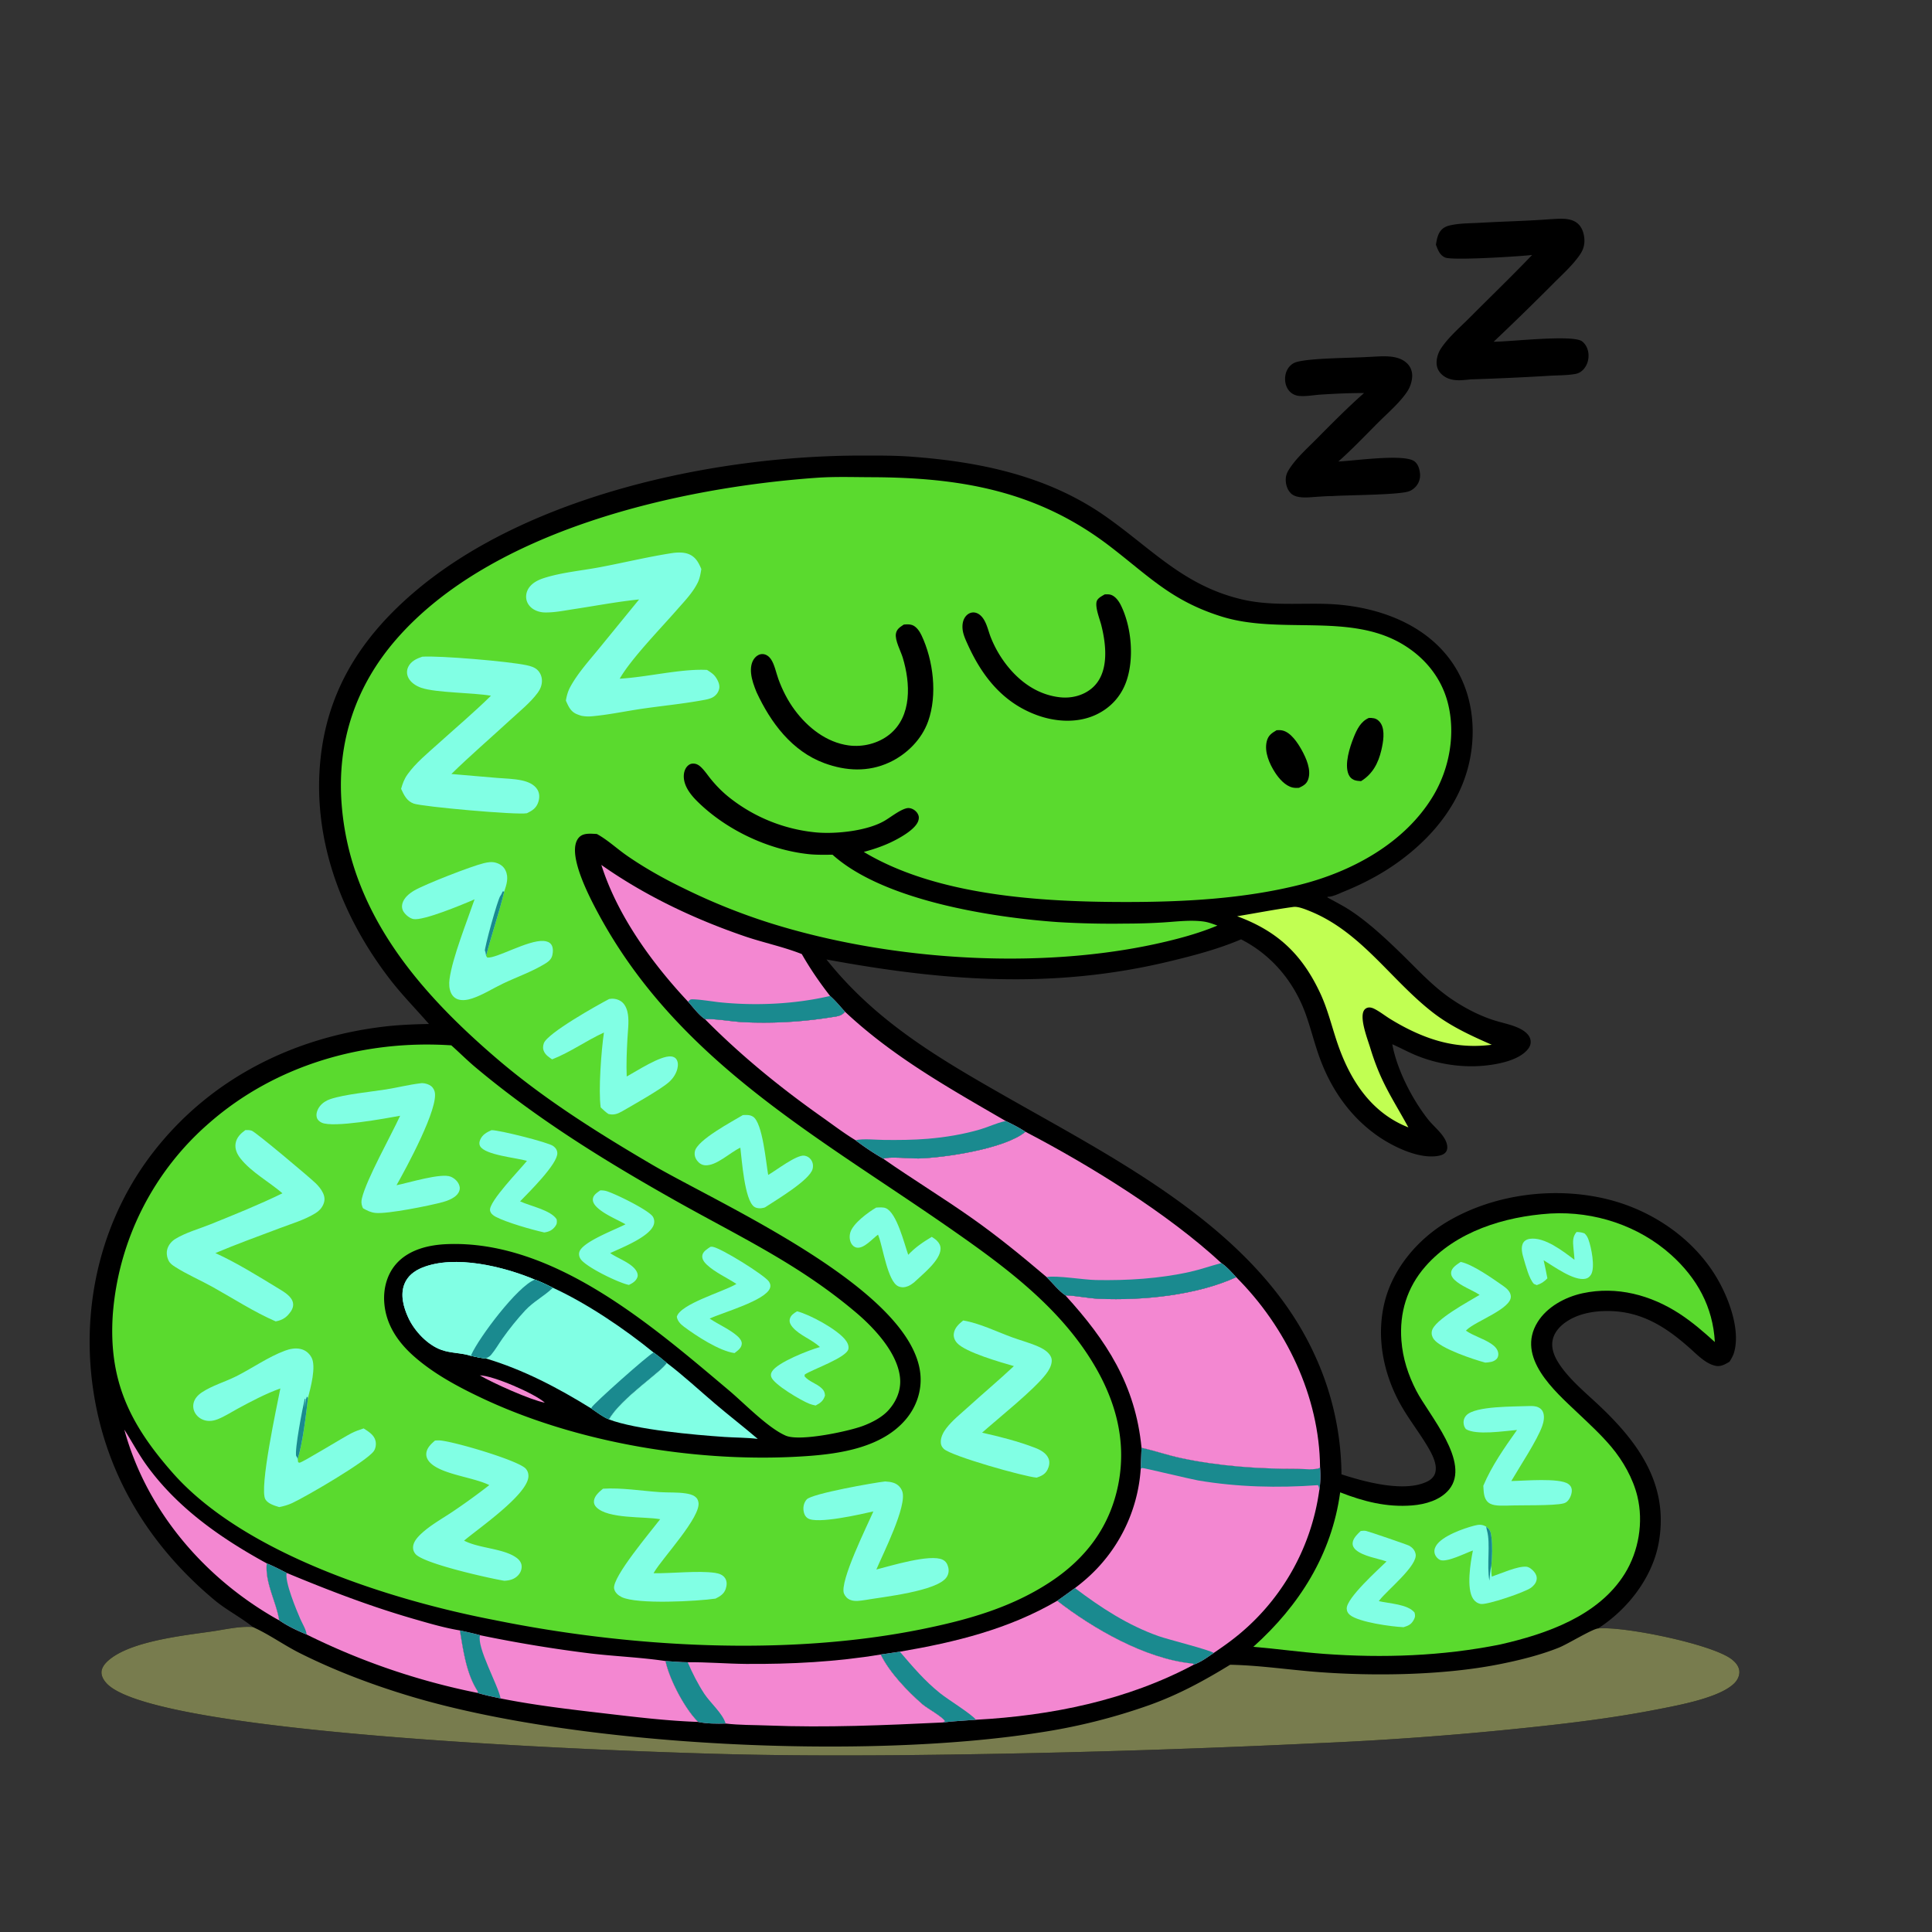 <svg xmlns="http://www.w3.org/2000/svg" width="1024" height="1024"><rect width="100%" height="100%" fill="#333333" stroke="none"/><path d="M227.343 542.729c-6.903-7.944-14.235-15.352-20.674-23.705-24.633-31.956-40.042-71.064-37.209-111.931 2.669-38.487 20.434-67.642 49.189-92.487 60.297-52.099 160.212-73.185 238.019-73.143 8.704.004 17.443-.072 26.128.57 36.881 2.725 72.854 10.227 103.614 31.953 24.297 17.161 41.08 36.362 71.488 43.621 14.717 3.514 29.22 2.09 44.132 2.446 23.257.555 48.267 7.969 63.817 26.119 11.349 13.246 15.819 30.248 14.46 47.482-1.833 23.227-14.089 42.424-31.602 57.298-11.143 9.464-23.069 16.177-36.556 21.665-2.396.975-5.936 2.813-8.555 2.672l.028.394c4.163 2.323 8.53 4.51 12.496 7.151 9.384 6.25 18.412 14.681 26.484 22.525 8.713 8.469 16.915 17.589 27.067 24.398 6.882 4.616 14.385 8.538 22.298 11.046 4.433 1.404 9.431 2.293 13.588 4.379 2.316 1.162 5.063 3.15 5.612 5.878.37 1.837-.109 3.435-1.237 4.887-4.861 6.254-16.685 8.317-24.049 8.945-11.804 1.005-24.443-1.035-35.382-5.561-4.279-1.77-8.33-4-12.562-5.856 2.468 13.395 10.4 28.85 18.808 39.634 2.708 3.474 6.491 6.402 8.779 10.147 1.145 1.875 2.237 4.798 1.089 6.906-.814 1.493-2.488 2.115-4.059 2.421-10.394 2.019-24.495-4.952-32.682-10.739-13.818-9.768-23.525-23.405-29.642-39.111-3.138-8.056-5.095-16.437-7.948-24.571-6.102-17.391-17.976-31.876-34.488-40.292-12.101 5.185-25.263 8.624-38.042 11.7-61.881 14.894-119.783 10.427-181.711-1.035 26.741 33.571 60.56 52.998 97.141 73.812 59.435 33.818 131.585 70.293 161.517 135.564a153.6 153.6 0 0 1 14.312 63.516c12.31 3.993 33.746 9.887 45.794 3.637 1.787-.927 3.268-2.369 3.861-4.334 1.326-4.394-1.551-9.872-3.747-13.615-4.226-7.205-9.408-13.839-13.652-21.052-9.863-16.764-14.128-36.974-9.353-56.069 4.447-17.786 17.584-33.198 33.165-42.464 25.095-14.922 57.994-18.896 86.112-11.594 23.316 6.054 45.117 21.101 57.224 42.16 5.94 10.332 12.209 26.894 8.62 38.934-.501 1.68-1.436 3.194-2.332 4.688l-.572.345c-2.253 1.332-4.392 2.422-7.067 1.797-4.973-1.161-9.15-5.464-12.85-8.782-12.879-11.551-25.961-20.101-43.848-20.21-7.031-.043-14.312 1.096-20.488 4.631-4.031 2.308-7.869 5.878-8.898 10.582-1.081 4.945 1.229 9.68 3.973 13.651 5.563 8.047 13.795 14.741 20.865 21.432 20.838 19.722 36.652 41.811 31.416 72.099-3.185 18.424-16.095 35.252-31.561 45.404-.25.165-.514.308-.772.462 13.367-1.377 60.689 8.292 71.001 16.388 2.014 1.582 3.813 3.669 3.991 6.333.153 2.302-.959 4.552-2.534 6.171-7.621 7.837-29.994 11.842-40.889 13.979-23.257 4.561-46.671 7.383-70.23 9.833a1779 1779 0 0 1-111.551 8.158 5783 5783 0 0 1-221.673 6.298c-29.107.199-58.416.195-87.515-.52-50.877-1.249-303.995-9.634-330.8-37.357-1.688-1.746-3.2-4.144-2.87-6.688.278-2.148 1.861-4.071 3.414-5.467 11.647-10.471 40.144-13.376 55.349-15.613 6.561-.966 14.404-2.775 21.032-2.299.142.01.283.026.425.038q-.235-.192-.472-.382c-6.426-5.092-13.657-8.716-20.043-14.058-35.677-29.839-58.854-68.737-64.676-115.227-5.44-43.448 5.612-87.723 32.628-122.37 29.972-38.439 73.504-60.304 121.416-66.15 8.125-.991 16.26-1.312 24.439-1.467"/><path fill="#787C4E" d="m134.051 862.383.751.343c8.29 3.841 15.901 9.346 24.092 13.453 18.845 9.451 39.268 17.123 59.464 23.134 89.333 26.586 240.567 33.424 332.498 18.987a312.7 312.7 0 0 0 58.302-14.56c15.421-5.517 28.891-12.844 42.836-21.391 15.594.303 31.177 2.693 46.74 3.872 29.842 2.261 66.502 1.703 95.87-4.125 10.529-2.09 21.684-4.827 31.663-8.83 4.66-1.87 17.189-9.611 20.634-10.137 13.367-1.377 60.689 8.292 71.001 16.388 2.014 1.582 3.813 3.669 3.991 6.333.153 2.302-.959 4.552-2.534 6.171-7.621 7.837-29.994 11.842-40.889 13.979-23.257 4.561-46.671 7.383-70.23 9.833a1779 1779 0 0 1-111.551 8.158 5783 5783 0 0 1-221.673 6.298c-29.107.199-58.416.195-87.515-.52-50.877-1.249-303.995-9.634-330.8-37.357-1.688-1.746-3.2-4.144-2.87-6.688.278-2.148 1.861-4.071 3.414-5.467 11.647-10.471 40.144-13.376 55.349-15.613 6.561-.966 14.404-2.775 21.032-2.299.142.01.283.026.425.038"/><path fill="#5ADA2E" d="M433.145 253.211c9.417-.649 19.129-.311 28.576-.283 47.372.142 88.253 7.142 126.828 36.834 20.611 15.864 32.526 28.738 58.828 36.985 30.993 9.719 67.436-2.025 95.595 14.471 12.043 7.055 20.992 17.89 24.442 31.492 4.159 16.391.812 34.768-7.824 49.157-15.002 24.997-43.022 40.127-70.564 47.059-29.827 7.508-61.859 9.171-92.493 9.155-44.359-.024-99.829-3.177-138.715-26.542 4.768-1.271 9.38-2.795 13.867-4.868 4.315-1.993 13.761-6.974 15.09-11.846.388-1.422.285-2.388-.459-3.666-1.077-1.851-3.64-3.276-5.757-2.769-3.829.915-8.477 4.795-11.953 6.776-9.178 5.228-25.214 6.925-35.617 6.071a87.2 87.2 0 0 1-45.734-17.999c-3.954-3.044-7.365-6.468-10.515-10.327-1.784-2.186-3.539-4.908-5.658-6.725-.792-.68-1.836-1.278-2.889-1.41-1.311-.164-2.324.02-3.375.865-1.646 1.322-2.356 3.559-2.397 5.605-.106 5.246 3.548 9.911 7.104 13.436 15.282 15.146 37.62 25.709 58.996 28.02 4.211.455 8.514.334 12.746.314 26.931 24.277 84.355 33.261 119.517 35.715 11.938.718 23.899.981 35.857.788 6.568.006 13.134-.194 19.689-.599 7.038-.424 14.361-1.427 21.377-.524 2.622.337 5.076 1.27 7.545 2.168-6.599 2.778-13.619 4.991-20.538 6.819-66.894 17.678-151.53 12.418-217.16-8.341a325.4 325.4 0 0 1-44.824-18.054c-10.431-5.016-21.115-10.987-30.608-17.596-5.126-3.568-9.796-7.966-15.226-11.056-.186-.106-.374-.206-.561-.309-2.67-.105-6.199-.569-8.512 1.02-1.624 1.116-2.478 2.957-2.837 4.841-1.845 9.664 7.499 27.759 12.271 36.585 42.146 77.946 115.789 117.576 185.598 166.126 26.962 18.751 54.512 38.772 73.034 66.435 14.119 21.086 21.862 44.533 16.789 69.918-4.464 22.339-17.18 39.097-35.955 51.483-20.755 13.692-44.053 20.192-68.152 25.07-71.666 14.507-155.166 9.667-226.647-4.874-54.518-10.489-132.409-34.919-170.344-77.926-22.651-25.68-34.143-48.775-31.798-83.948a149.23 149.23 0 0 1 51.301-101.711c35.129-30.683 81.958-44.069 128.114-40.993 4.328 3.841 8.397 7.941 12.835 11.663 32.694 27.419 68.513 49.54 105.593 70.436 34.272 19.314 65.744 33.783 96.251 59.665 9.698 8.228 22.434 21.842 23.223 35.317.364 6.219-2.247 12.038-6.419 16.544-3.394 3.666-8.647 6.336-13.268 8.075-7.571 2.848-33.436 8.42-40.949 5.175-9.445-4.079-21.927-17.099-30.095-23.979-40.616-34.212-92.947-79.886-149.632-77.523-9.613.4-20.049 2.915-26.681 10.383-4.789 5.391-6.796 12.7-6.435 19.81.61 11.974 7.006 21.52 15.78 29.259 10.374 9.152 22.914 15.918 35.343 21.825 51.414 24.435 116.731 35.05 173.281 31.029 18.051-1.284 39.55-4.763 51.947-19.276 5.66-6.625 8.624-15.086 7.873-23.809-3.904-45.348-106.847-90.576-142.602-111.571-28.303-16.619-56.689-34.409-81.687-55.791-41.893-35.832-78.26-78.154-82.514-135.482-2.423-32.66 7.445-62.128 28.88-86.826 50.48-58.164 149.955-80.596 223.224-85.766"/><path fill="#81FFE4" d="M356.062 293.173c2.828-.439 6.325-.57 8.998.527 3.671 1.505 5.2 4.463 6.661 7.913-.417 2.541-.81 4.993-1.978 7.321-2.716 5.415-7.05 9.813-11 14.335-8.511 9.744-24.218 25.872-30.29 36.453 14.537-.802 32.478-5.36 46.285-4.646 1.546 1.002 3.174 1.972 4.308 3.457 1.272 1.667 2.598 4.253 2.15 6.428-.386 1.877-1.489 3.393-3.098 4.43-1.728 1.113-4.431 1.511-6.448 1.873-10.369 1.857-21.001 2.876-31.436 4.401-8.947 1.307-17.891 3.259-26.908 4.01-1.828.152-3.489.023-5.295-.33a41 41 0 0 1-2.004-.706c-3.528-1.38-4.634-4.056-6.077-7.291.407-2.524 1.096-5.004 2.322-7.256 4.018-7.373 10.031-13.958 15.325-20.458l21.158-25.913c-11.39 1.149-22.792 3.343-34.123 5.055-5.163.781-10.613 1.941-15.84 1.836-2.136-.043-4.294-.611-6.111-1.757-1.915-1.207-3.369-3.175-3.715-5.436-.343-2.249.311-4.466 1.689-6.258 1.884-2.45 4.791-3.847 7.671-4.775 9.252-2.98 19.81-3.907 29.385-5.704 12.764-2.397 25.556-5.522 38.371-7.509"/><path fill="#81FFE4" d="M223.791 348.071c8.93-.676 46.51 2.516 55.491 4.552 1.907.432 3.883.964 5.379 2.292 1.696 1.506 2.599 3.736 2.58 5.987-.019 2.32-.888 4.447-2.254 6.293-3.938 5.319-9.712 9.926-14.575 14.411-10.351 9.546-21.112 18.791-31.172 28.63l24.115 2.06c4.318.362 8.939.417 13.17 1.326 3.156.678 6.612 2.019 8.343 4.935 1.2 2.022 1.153 4.373.442 6.557-1.025 3.151-3.151 4.543-6.014 5.91-5.075 1.07-55.44-3.433-60.048-5.115-3.664-1.337-5.148-4.522-6.658-7.82.813-2.836 1.679-5.233 3.408-7.649 4.42-6.177 10.575-11.144 16.185-16.211 9.362-8.457 19.05-16.619 28.038-25.475-9.754-1.692-29.136-1.513-36.965-4.211-2.757-.95-5.765-2.868-6.968-5.638-.774-1.783-.751-3.693.091-5.447 1.454-3.032 4.403-4.358 7.412-5.387"/><path fill="#81FFE4" d="M130.039 598.979c1.116-.017 2.335-.084 3.401.317 2.299.864 30.419 24.523 33.79 27.771 1.559 1.503 2.98 3.19 3.918 5.155.998 2.093 1.153 3.943.232 6.104-.875 2.05-2.265 3.499-4.143 4.67-5.689 3.546-12.655 5.575-18.906 7.942-11.408 4.319-22.936 8.46-34.17 13.214 11.466 5.217 22.865 12.358 33.643 18.905 2.731 1.659 6.785 4.031 7.462 7.392.326 1.612-.128 3.17-1.028 4.502-2.157 3.195-4.394 4.721-8.114 5.414-11.399-4.932-22.426-12.106-33.285-18.158-6.539-3.644-13.72-6.723-20-10.723-1.413-.9-2.69-1.774-3.463-3.309-.993-1.974-1.305-4.373-.593-6.481.7-2.074 2.263-3.888 4.117-5.026 5.586-3.424 12.523-5.3 18.596-7.749 12.835-5.175 25.768-10.383 38.207-16.453-7.028-6.06-16.506-11.177-22.224-18.422-1.839-2.329-3.137-5.135-2.587-8.158.564-3.101 2.697-5.15 5.147-6.907"/><path fill="#81FFE4" d="M148.592 735.904c-7.802 2.781-15.507 6.874-22.78 10.82-3.394 1.842-6.772 4.055-10.365 5.472-1.571.62-3.176.998-4.872.925-2.479-.106-4.831-1.196-6.418-3.124-1.386-1.685-2.01-3.796-1.634-5.959.457-2.629 2.317-4.613 4.463-6.046 5.411-3.617 12.272-5.553 18.117-8.48 8.602-4.307 16.94-10.276 25.935-13.619 2.584-.96 5.455-1.537 8.191-.923 2.583.58 4.463 2.081 5.787 4.348 2.777 4.755-.426 16.381-1.786 21.579-.963 8.776-2.875 24.285-5.435 32.382l.217 1.718c.242.09.467.252.724.27 1.273.089 23.466-13.589 27.461-15.604 2.111-1.064 4.283-1.859 6.532-2.575 2.585 1.653 5.65 3.47 6.337 6.716.361 1.707.084 3.797-.904 5.26-3.616 5.357-35.946 24.175-43.272 27.576-2.253 1.046-4.464 1.649-6.889 2.147-2.447-.759-5.907-1.718-7.332-4.086-3.424-5.691 6.134-49.626 7.923-58.797"/><path fill="#1A8A8F" d="m157.795 773.279-.524-1.301-.282-.115c-.941-3.478 3.462-26.02 4.548-30.489l.383.01c-.268 1.709-.31 3.358-.331 5.086.237-2.006.27-4.395 1.078-6.251l.563.678c-.963 8.776-2.875 24.285-5.435 32.382"/><path fill="#81FFE4" d="M251.536 476.655c-6.216 2.743-27.181 11.428-32.378 10.472-1.982-.365-4.074-2.133-5.177-3.769-.899-1.332-1.127-2.819-.736-4.363.782-3.087 3.608-5.398 6.224-6.948 5.619-3.327 30.385-12.969 36.927-14.529 2.144-.511 4.211-.874 6.37-.27 2.233.626 4.119 1.92 5.143 4.047 1.837 3.813.598 7.476-.643 11.212-2.743 11.465-6.697 22.683-9.618 34.134l.638.9c4.98.496 21.538-9.371 29.838-8.821 1.504.1 3.16.597 4.068 1.899 1.061 1.521.967 3.897.575 5.616-.542 2.375-2.231 3.574-4.208 4.763-6.881 4.139-14.652 6.842-21.892 10.284-5.421 2.577-10.721 6.04-16.427 7.924-2.251.743-4.957 1.237-7.282.54-1.816-.543-3.142-1.8-3.921-3.512-1.018-2.241-1.091-4.83-.779-7.235 1.452-11.199 9.38-30.987 13.278-42.344"/><path fill="#1A8A8F" d="m257.648 506.641-.495-2.943-.241.907c-.261-2.19 6.883-27.86 8.231-29.677.594-.801.884-1.518 1.273-2.451l.85.03c-2.743 11.465-6.697 22.683-9.618 34.134"/><path fill="#81FFE4" d="M510.514 699.88c8.679 1.43 17.771 5.96 26.081 8.975 4.559 1.654 9.438 2.935 13.851 4.912 1.924.862 3.858 1.933 5.293 3.509 1.129 1.24 1.8 2.535 1.693 4.254-.154 2.478-1.565 4.846-3.035 6.769-6.437 8.421-25.088 23.254-33.864 31.05 9.194 2.05 19.263 4.614 28.053 8.012 2.858 1.105 6.019 2.774 7.199 5.795.751 1.923.301 4.051-.608 5.847-1.233 2.433-3.264 3.338-5.727 4.178-6.662-.541-45.219-11.41-49.232-15.255-1.174-1.125-1.654-2.43-1.581-4.04.118-2.586 1.503-5.074 3.063-7.069 3.191-4.082 7.432-7.431 11.258-10.907 8.074-7.337 16.488-14.38 24.426-21.84-6.775-1.974-25.599-7.273-30.099-12.233-1.241-1.368-1.986-3.107-1.748-4.979.386-3.049 2.72-5.166 4.977-6.978"/><path fill="#81FFE4" d="M230.551 763.526a25 25 0 0 1 2.03-.092c6.192.025 42.075 10.519 46.056 14.973 1.068 1.195 1.537 2.677 1.431 4.274-.646 9.745-26.632 27.548-34.093 33.89 8.149 4.225 21.009 4.04 27.886 9.159 1.321.983 2.395 2.353 2.592 4.031.212 1.803-.487 3.665-1.676 5.012-1.97 2.233-4.635 2.956-7.504 3.073-8.049-1.346-42.68-9.064-47.027-14.164-1.047-1.228-1.48-2.657-1.253-4.252.355-2.491 2.323-4.685 4.074-6.344 4.849-4.593 11.201-8.085 16.758-11.81a343 343 0 0 0 19.523-14.142c-8.511-4.23-24.815-5.562-31.19-11.719-1.305-1.261-2.298-2.921-2.224-4.797.12-3.066 2.479-5.213 4.617-7.092"/><path fill="#81FFE4" d="M222.753 574.178c1.536-.277 3.34.148 4.73.835 1.454.719 2.404 1.899 2.862 3.442 2.503 8.435-15.138 40.817-20.185 49.738 6.061-1.161 23.624-6.658 28.728-4.522 2.077.869 3.884 2.553 4.587 4.729.434 1.346.235 2.475-.444 3.708-1.455 2.642-5.486 4.238-8.219 4.99-6.922 1.905-29.362 6.412-35.736 5.786-2.549-.25-4.435-1.206-6.634-2.46-.21-.392-.265-.465-.433-.943-.546-1.546-.563-2.769-.183-4.356 2.448-10.216 15.262-32.885 20.255-43.747-7.796 1.421-35.433 6.505-41.565 3.662-1.261-.584-2.323-1.547-2.653-2.944-.465-1.961.445-4.17 1.621-5.714 1.41-1.853 3.486-3.139 5.678-3.867 7.534-2.504 21.306-3.814 29.424-5.1 6.088-.965 12.042-2.507 18.167-3.237"/><path d="M479.05 331.03c1.503-.12 2.954-.255 4.411.253 2.259.787 3.973 3.361 4.944 5.41 6.301 13.294 8.516 31.629 3.521 45.642-3.441 9.65-11.368 17.513-20.592 21.786-11.174 5.176-22.995 4.561-34.385.376-17.242-6.336-28.508-21.545-35.958-37.614-1.302-3.213-2.532-6.466-2.895-9.942-.304-2.899.065-6.114 2.073-8.375 1.038-1.171 2.494-1.965 4.098-1.894 1.78.078 3.318 1.224 4.302 2.64 1.932 2.78 2.789 7.282 3.962 10.533 2.094 5.803 4.979 11.482 8.658 16.447 6.909 9.323 16.832 17.21 28.638 18.8 7.476 1.006 15.627-1.021 21.559-5.754 12.144-9.688 11.156-27.427 7.072-40.83-1.048-3.441-4.205-9.163-3.604-12.643.395-2.283 1.907-3.31 3.691-4.504z"/><path fill="#81FFE4" d="M319.609 789.044c10.052-.612 20.164 1.145 30.18 1.819 4.532.304 9.23-.026 13.714.679 1.513.238 3.4.644 4.68 1.543 1.22.856 1.701 1.663 1.999 3.115 1.568 7.654-19.032 29.536-23.449 37.068-.113.192-.22.386-.33.58 9.63.143 23.872-1.485 32.601-.188 2.134.317 4.296 1.044 5.444 3.02.992 1.708.79 3.672.194 5.469-.891 2.687-2.981 3.926-5.378 5.146-9.269 1.376-41.65 3.24-49.828-.833-1.824-.908-3.518-2.363-3.94-4.457-1.203-5.965 19.79-30.689 24.412-36.788-8.531-1.547-27.659-.035-33.85-6.372-.934-.957-1.421-2.111-1.238-3.466.362-2.69 2.839-4.726 4.789-6.335"/><path fill="#81FFE4" d="M469.172 785.192c1.54.12 3.162.262 4.623.799 2.089.769 3.641 2.335 4.41 4.418 2.802 7.601-10.371 33.471-13.715 41.465 7.287-1.849 28.696-8.444 35.162-5.182 1.634.824 2.435 2.102 2.894 3.825.503 1.888.274 3.74-.794 5.386-4.871 7.508-34.125 10.548-43.134 12.132-2.587.371-5.366.927-7.891-.031-1.558-.591-2.74-1.82-3.383-3.348-2.61-6.199 12.551-36.512 15.554-43.577-6.366 1.452-29.967 6.916-34.784 3.622-1.4-.958-1.984-2.355-2.212-3.982-.3-2.148.222-4.373 1.682-6.006 2.74-3.066 35.923-8.907 41.588-9.521"/><path d="M585.532 315.034c1.06-.024 2.259-.101 3.276.236 2.423.804 4.225 3.386 5.296 5.562 5.658 11.491 7.142 28.322 2.825 40.449-2.803 7.875-8.387 13.927-15.947 17.49-9.811 4.625-21.507 3.902-31.496.223-17.72-6.528-28.671-20.163-36.326-36.864-1.219-2.708-2.623-5.538-2.954-8.519-.282-2.535.119-5.317 1.91-7.259 1.05-1.139 2.526-1.841 4.101-1.733 2.07.141 3.751 1.562 4.887 3.196 1.971 2.834 2.731 6.624 3.969 9.84a59.5 59.5 0 0 0 8.633 15.035c7.102 8.982 16.492 15.576 28.08 16.882 5.888.663 12.078-.805 16.72-4.611 9.556-7.836 7.902-22.992 5.195-33.64-.804-3.16-3.268-9.229-2.481-12.414.426-1.726 2.365-2.727 3.75-3.546z"/><path fill="#81FFE4" d="M322.87 529.486c.436-.057.873-.122 1.312-.144 2.087-.102 4.406.65 5.901 2.141 1.63 1.625 2.43 4.037 2.752 6.263.597 4.13-.067 8.771-.289 12.93-.354 6.628-.654 13.259-.375 19.895 5.348-2.888 17.733-11.111 23.507-10.648.97.078 2.07.497 2.665 1.279 1.123 1.477 1.104 3.375.704 5.117-.627 2.729-2.268 5.177-4.305 7.06-4.124 3.812-19.129 12.259-24.997 15.637-2.451 1.411-4.506 2.119-7.296 1.408-1.499-1.026-2.756-2.227-4.07-3.477-1.274-9.043.311-30.102 1.719-39.679-9.383 4.295-17.837 10.465-27.47 14.222-1.554-1.075-3.323-2.211-4.193-3.963-.768-1.547-.758-2.946-.197-4.565 1.864-5.374 28.511-20.276 34.632-23.476"/><path fill="#81FFE4" d="M393.74 591.014c1.9-.088 3.701-.216 5.365.838 5.121 3.247 6.885 24.451 8.049 30.885 4.044-2.269 14.946-10.76 19.113-10.217 1.386.18 2.615.87 3.458 1.984 1.11 1.467 1.396 3.18.994 4.963-1.353 5.991-19.658 16.739-25.197 20.428-.206.076-.407.165-.617.227-1.564.462-3.794.455-5.185-.527-5.117-3.616-6.536-25.084-7.322-31.303-5.401 2.453-12.724 9.813-18.728 9.322-1.713-.14-3.098-1.042-4.129-2.386-1.131-1.473-1.591-3.072-1.253-4.931 1.096-6.044 19.936-15.953 25.452-19.283"/><path fill="#81FFE4" d="M260.473 599.024q.11 0 .218-.001c3.852-.077 29.757 6.389 32.48 8.37 1.298.945 2.131 2.087 2.219 3.72.31 5.76-15.336 21.065-19.732 25.631 5.274 2.484 16.332 4.622 19.386 9.528.216 1.583.196 2.498-.815 3.802-1.588 2.047-3.256 2.795-5.768 3.153-6.532-1.442-19.958-5.27-25.736-8.304-1.363-.715-2.715-1.758-2.994-3.373-.796-4.6 16.168-21.946 19.562-26.257-5.429-1.655-22.376-3.076-24.846-7.855-.595-1.153-.402-2.232.076-3.364 1.134-2.685 3.424-3.917 5.95-5.05"/><path fill="#81FFE4" d="M376.527 660.844c.326-.017.653-.082.977-.051 4.339.418 28.048 15.255 30.087 18.522.672 1.076.971 2.123.537 3.363-2.333 6.662-25.203 12.993-31.987 16.193 4.69 3.178 10.827 5.741 14.944 9.511 1.014.929 2.175 2.434 2.072 3.879-.164 2.305-2.191 3.576-3.839 4.904-8.065-1.096-20.306-9.133-26.814-13.984-1.777-1.324-3.457-3.025-3.776-5.297 1.867-6.737 24.375-13.157 31.167-17.126q.21-.125.42-.252c-5.005-3.294-11.319-6.101-15.673-10.167-1.273-1.188-2.636-2.909-2.425-4.769.257-2.27 2.626-3.536 4.31-4.726"/><path fill="#81FFE4" d="M318.148 630.933c.979-.019 1.952.038 2.907.274 4.16 1.031 23.091 10.278 25.039 13.766a5.12 5.12 0 0 1 .323 4.366c-2.375 6.339-16.896 11.962-23.003 14.826 3.943 2.812 11.45 5.255 13.898 9.547.587 1.028.921 2.222.468 3.363-.812 2.044-2.566 3.043-4.447 3.964-5.322-1.033-22.719-9.442-25.603-13.731-.759-1.129-1.064-2.55-.619-3.863 1.815-5.353 19.06-11.71 24.431-14.55-4.779-2.708-11.683-5.433-15.472-9.351-1.05-1.086-2.023-2.531-1.825-4.125.271-2.173 2.294-3.325 3.903-4.486"/><path fill="#81FFE4" d="M464.387 640.049c1.551-.093 3.7-.299 5.139.324 5.816 2.515 9.718 18.711 11.855 24.697 3.771-3.99 7.783-6.689 12.475-9.514.916.593 1.855 1.194 2.64 1.958 1.244 1.211 2.038 2.589 2.012 4.376-.089 6.261-9.822 13.75-14.067 17.841-.969.746-1.932 1.443-3.067 1.921-1.754.737-3.521.895-5.291.089-5.553-2.527-8.078-20.355-10.37-26.461l-.341-.897c-2.868 2.055-7.408 7.481-11.195 6.891-1.307-.204-2.296-1.033-2.937-2.152-1.005-1.755-1.112-3.996-.549-5.91 1.406-4.781 9.449-10.696 13.696-13.163"/><path fill="#81FFE4" d="M422.471 695.011c6.971 1.827 20.748 9.342 25.333 14.827 1.174 1.405 2.257 3.269 1.859 5.173-.946 4.536-18.704 10.658-23.112 13.488l-.135.958c2.278 2.806 6.344 3.785 9.005 6.275 1.262 1.181 1.752 2.185 1.847 3.941-.938 2.879-2.329 3.88-4.959 5.28-1.131-.222-2.23-.5-3.307-.916-4.231-1.635-19.135-10.336-20.265-14.344-.303-1.077-.086-1.863.459-2.789 2.824-4.797 19.583-11.334 25.385-12.949-4.334-4.076-10.772-6.118-14.549-10.57-1.016-1.198-1.799-2.598-1.43-4.228.476-2.1 2.185-3.091 3.869-4.146"/><path d="M676.637 387.02c1.099-.053 2.012-.09 3.097.151 4.416.977 8.066 6.54 10.14 10.269 2.43 4.37 5.179 10.527 3.534 15.541-.847 2.579-2.615 3.492-4.944 4.597-1.12.04-2.216.086-3.319-.16-3.914-.875-7.232-4.715-9.314-7.923-3.019-4.65-5.816-11.008-4.422-16.6.777-3.117 2.582-4.307 5.228-5.875"/><path d="M725.545 380.503c.937-.011 1.775.023 2.699.211 1.57.32 2.885 1.466 3.687 2.818 2.274 3.834 1.18 9.929.209 14.079-1.603 6.844-4.632 12.649-10.765 16.412-1.208-.072-2.583-.175-3.711-.632-1.364-.553-2.357-1.63-2.919-2.969-2.271-5.414.662-14.453 2.769-19.675 1.687-4.182 3.708-8.37 8.031-10.244"/><path fill="#5ADA2E" d="m821.408 643.213.577-.036c23.035-1.257 46.52 6.445 63.729 21.902 13.802 12.398 22.198 27.659 23.189 46.241-5.91-5.386-11.924-10.571-18.627-14.956-15.26-9.984-33.369-14.825-51.473-10.912-9.155 1.978-18.81 7.145-23.856 15.295-11.6 18.735 9.077 36.55 21.196 48.05 6.104 5.792 12.463 11.621 17.884 18.072 6.212 7.393 11.501 16.721 13.798 26.148 3.346 13.735.742 29.223-6.726 41.176-13.961 22.348-41.455 31.814-65.879 37.399-30.724 6.185-62.188 7.291-93.423 4.999-12.524-.918-24.988-2.697-37.507-3.743 24.381-21.877 41.544-48.949 46.026-81.873 12.504 4.865 24.57 8.001 38.139 6.935 6.995-.549 14.967-2.796 19.589-8.434 11.734-14.314-10.756-39.545-17.345-52.295-4.357-8.432-7.204-17.18-7.926-26.671-1.117-14.697 2.948-28.112 12.708-39.27 16.306-18.64 41.973-26.413 65.927-28.027"/><path fill="#81FFE4" d="M810.326 745.231c1.756-.051 3.54-.06 5.155.748 1.227.614 2.097 1.566 2.502 2.883.688 2.243.195 4.772-.563 6.93-2.662 7.578-11.936 21.501-16.4 29.185 6.563-.078 25.45-1.815 30.206 1.554 1.073.76 1.731 1.724 1.848 3.053.166 1.888-.8 4.427-2.052 5.822-.701.78-1.351 1.163-2.379 1.435-5.069 1.339-23.135.848-30.016 1.168-3.013-.033-7.328.358-9.784-1.672-2.583-2.137-2.429-5.816-2.655-8.866 4.385-10.453 11.325-20.346 17.866-29.557-6.622.535-21.813 2.959-27.126-.49-.749-1.002-1.053-1.793-1.178-3.022-.167-1.646.371-3.131 1.507-4.311 4.795-4.982 25.548-4.509 33.069-4.86"/><path fill="#81FFE4" d="M721.196 811.465c.979-.115 1.91-.236 2.886-.026 1.649.355 22.078 7.357 22.902 7.853 1.708 1.028 2.894 2.353 3.316 4.335 1.3 6.113-15.143 19.267-19.08 24.451l-.412.549c5.461 1.328 15.298 1.545 18.94 6.077.405 1.619.382 2.372-.425 3.848-1.352 2.473-2.793 3.08-5.401 3.893-6.058-.244-23.941-2.619-28.536-6.57-1.032-.887-1.557-1.912-1.595-3.287-.159-5.635 17.066-20.977 21.106-24.983-4.874-1.665-12.152-2.726-16.113-5.98-1.135-.933-1.932-2.181-1.865-3.699.112-2.574 2.583-4.796 4.277-6.461"/><path fill="#81FFE4" d="M774.198 668.841c6.399 1.312 16.872 8.787 22.438 12.652 1.88 1.306 3.98 3.081 4.138 5.559.423 6.629-18.715 13.178-23.424 17.842q-.19.19-.374.386c4.194 2.884 9.207 4.138 13.394 6.945 1.77 1.186 3.478 2.809 3.748 5.038.128 1.05-.13 2.263-.889 3.029-1.626 1.639-3.836 1.766-6.015 1.921-6.176-1.651-23.695-7.442-27.31-12.459-.911-1.264-1.304-2.755-.975-4.303 1.268-5.964 19.571-15.617 25.297-19.14-4.145-2.728-9.751-4.578-13.322-7.98-1.08-1.029-1.92-2.36-1.772-3.917.246-2.595 3.139-4.235 5.066-5.573"/><path fill="#81FFE4" d="M780.669 821.798c-3.638 1.19-13.884 6.548-17.431 4.996-1.134-.497-2.294-1.786-2.698-2.982-.535-1.58-.265-3.036.558-4.447 3.05-5.224 14.655-9.286 20.316-10.745 2.426-.626 4.074-.748 6.287.532 2.155 1.63 2.435 2.791 2.777 5.439.615 4.753.381 10.506-.043 15.291-.002 1.924-.061 3.833.262 5.737 4.674-1.56 13.701-5.643 18.311-5.23 1.522.136 3.165 1.556 4.12 2.703 1.002 1.203 1.589 2.64 1.303 4.231-.314 1.755-1.506 3.099-2.876 4.154-3.11 2.394-23.386 9.281-26.763 8.648-1.671-.314-3.043-1.276-3.985-2.682-3.706-5.528-1.43-19.268-.138-25.645"/><path fill="#1A8A8F" d="M787.701 809.152c2.155 1.63 2.435 2.791 2.777 5.439.615 4.753.381 10.506-.043 15.291-.66 2.483-.734 5.317-1.02 7.882-1.525-8.113.665-19.504-1.267-26.525-.19-.69-.315-1.384-.447-2.087"/><path fill="#81FFE4" d="M835.611 652.977c1.579.045 2.729.188 4.211.746 1.074.995 1.584 1.914 2.094 3.291 1.494 4.038 3.661 14.681 1.382 18.512-.671 1.128-1.585 1.915-2.889 2.214-6.186 1.422-17.1-6.719-22.252-9.784.772 3.162 1.345 6.395 1.992 9.586-1.733 1.793-3.244 2.826-5.625 3.587l-1.53-.635c-2.563-2.744-4.283-9.641-5.368-13.23-.786-2.6-1.821-6.366-.115-8.816.758-1.09 1.991-1.643 3.267-1.835 7.884-1.186 17.802 6.646 23.719 11.105-.071-2.085-.374-4.168-.545-6.248-.267-3.254-.552-5.908 1.659-8.493"/><path fill="#F387D1" d="m605.032 767.35.476.104c6.852 1.533 13.499 3.862 20.393 5.332 20.45 4.36 41.001 5.742 61.848 5.729 2.741-.001 9.655.748 11.735-.548l.168-.344c.257 3.736.285 8.595-.417 12.259a120.4 120.4 0 0 1-46.689 79.651c-3.002 2.296-6.141 4.438-9.258 6.577-3.121 2.162-6.743 4.813-10.335 6.087-.96-.503-.616-.448-1.556-.545-24.404-2.545-51.896-18.308-71.08-33.184 3.186-2.191 6.299-4.497 9.434-6.76a101 101 0 0 0 5.375-4.332 85.05 85.05 0 0 0 29.484-58.944q.177-5.543.422-11.082"/><path fill="#1A8A8F" d="m605.032 767.35.476.104c6.852 1.533 13.499 3.862 20.393 5.332 20.45 4.36 41.001 5.742 61.848 5.729 2.741-.001 9.655.748 11.735-.548l.168-.344c.257 3.736.285 8.595-.417 12.259-.143-1.021-.094-1.878-.719-2.718-21.091 1.539-42.663 1.041-63.556-2.507-3.486-.592-28.952-6.683-29.467-6.597-.315.053-.589.248-.883.372q.177-5.543.422-11.082"/><path fill="#1A8A8F" d="M569.751 841.708c13.793 10.423 27.899 19.651 44.299 25.47 5.209 1.848 27.376 7.353 29.238 8.932-3.121 2.162-6.743 4.813-10.335 6.087-.96-.503-.616-.448-1.556-.545-24.404-2.545-51.896-18.308-71.08-33.184 3.186-2.191 6.299-4.497 9.434-6.76"/><path fill="#F387D1" d="M655.218 676.941c26.305 26.25 44.149 63.18 44.434 100.682l-.168.344c-2.08 1.296-8.994.547-11.735.548-20.847.013-41.398-1.369-61.848-5.729-6.894-1.47-13.541-3.799-20.393-5.332l-.476-.104c-3.207-33.279-18.52-56.835-40.374-80.789 5.977.187 11.963 1.573 17.977 1.835 22.93.999 51.598-1.837 72.583-11.455"/><path fill="#F387D1" d="M543.516 599.863c34.304 17.887 75.593 43.429 103.823 69.59 2.971 1.969 5.456 4.89 7.879 7.488-20.985 9.618-49.653 12.454-72.583 11.455-6.014-.262-12-1.648-17.977-1.835-3.454-2.285-6.949-6.71-9.939-9.69-12.896-10.961-25.648-21.415-39.503-31.186-15.453-10.898-31.591-20.736-47.084-31.539 2.834-1.27 14.885-.028 18.83-.134 13.538-.364 45.757-5.103 56.554-14.149"/><path fill="#1A8A8F" d="M647.339 669.453c2.971 1.969 5.456 4.89 7.879 7.488-20.985 9.618-49.653 12.454-72.583 11.455-6.014-.262-12-1.648-17.977-1.835-3.454-2.285-6.949-6.71-9.939-9.69 5.448-.973 19.38 1.442 26.117 1.57 16.565.316 33.737-.712 49.937-4.343 5.613-1.258 11.008-3.19 16.566-4.645"/><path fill="#F387D1" d="M447.835 536.204c25.504 23.964 55.211 40.528 85.23 57.962 3.468 1.638 7.246 3.578 10.451 5.697-10.797 9.046-43.016 13.785-56.554 14.149-3.945.106-15.996-1.136-18.83.134-4.993-2.883-10.177-6.307-14.739-9.836-6.094-3.692-11.887-8.121-17.708-12.233-22.185-15.673-42.988-32.611-62.096-51.941 6.559-.182 13.687 1.285 20.317 1.638a227 227 0 0 0 46.551-2.585c2.817-.46 5.597-.528 7.378-2.985"/><path fill="#1A8A8F" d="M533.065 594.166c3.468 1.638 7.246 3.578 10.451 5.697-10.797 9.046-43.016 13.785-56.554 14.149-3.945.106-15.996-1.136-18.83.134-4.993-2.883-10.177-6.307-14.739-9.836 4.585-.899 10.235-.185 14.945-.129 7.804.093 15.652.036 23.435-.61 9.258-.769 19.02-2.374 27.932-5.028 4.327-1.289 8.499-3.332 12.899-4.284.153-.034.307-.062.461-.093"/><path fill="#81FFE4" d="M249.556 718.617c-5.005-1.628-10.504-1.335-15.545-3.122-7.432-2.635-14.325-9.997-17.587-17.049-2.531-5.471-4.39-12.106-2.046-17.958 1.7-4.243 5.259-6.922 9.394-8.597 17.329-7.019 43.27-.566 59.709 6.331 3.315 1.223 6.416 2.718 9.568 4.309 18.049 8.294 37.966 21.756 53.379 34.323 2.423 1.727 4.687 3.564 6.953 5.491-2.096 4.289-24.33 18.716-30.613 29.989-3.324-1.341-6.458-3.806-9.406-5.815-17.634-10.927-35.994-20.594-55.921-26.532-2.616-.13-5.31-.865-7.885-1.37"/><path fill="#81FFE4" d="M249.556 718.617c-5.005-1.628-10.504-1.335-15.545-3.122-7.432-2.635-14.325-9.997-17.587-17.049-2.531-5.471-4.39-12.106-2.046-17.958 1.7-4.243 5.259-6.922 9.394-8.597 17.329-7.019 43.27-.566 59.709 6.331 3.315 1.223 6.416 2.718 9.568 4.309q-.159.157-.321.312c-4.509 4.268-10.037 7.057-14.342 11.688-4.301 4.628-8.406 9.765-12.061 14.91-1.993 2.805-3.811 6.028-6.019 8.643-.813.962-1.741 1.396-2.865 1.903-2.616-.13-5.31-.865-7.885-1.37"/><path fill="#1A8A8F" d="M283.481 678.222c3.315 1.223 6.416 2.718 9.568 4.309q-.159.157-.321.312c-4.509 4.268-10.037 7.057-14.342 11.688-4.301 4.628-8.406 9.765-12.061 14.91-1.993 2.805-3.811 6.028-6.019 8.643-.813.962-1.741 1.396-2.865 1.903-2.616-.13-5.31-.865-7.885-1.37l.328-.735c4.023-8.964 24.316-36.123 33.597-39.66"/><path fill="#1A8A8F" d="M346.428 716.854c2.423 1.727 4.687 3.564 6.953 5.491-2.096 4.289-24.33 18.716-30.613 29.989-3.324-1.341-6.458-3.806-9.406-5.815.057-.169.093-.347.173-.507.971-1.96 29.989-27.848 32.893-29.158"/><path fill="#F387D1" d="M560.317 848.468c19.184 14.876 46.676 30.639 71.08 33.184.94.097.596.042 1.556.545-35.436 18.98-75.719 27.147-115.659 29.311-5.763.471-11.682.663-17.402 1.431l.896-.698c-1.22-2.347-9.384-6.737-11.939-8.971-7.915-6.922-17.409-16.813-22.085-26.346l10.176-1.494c29.293-5.006 57.515-11.856 83.377-26.962"/><path fill="#1A8A8F" d="m466.764 876.924 10.176-1.494c6.868 7.993 13.078 15.406 21.347 22.023 4.519 3.617 16.159 10.652 19.007 14.055-5.763.471-11.682.663-17.402 1.431l.896-.698c-1.22-2.347-9.384-6.737-11.939-8.971-7.915-6.922-17.409-16.813-22.085-26.346"/><path fill="#F387D1" d="M318.729 458.426c23.12 16.284 49.22 28.674 75.95 37.816 9.744 3.333 20.104 5.475 29.663 9.189l.625.247c4.484 7.855 9.445 15.075 15.003 22.198 2.871 2.482 5.301 5.531 7.865 8.328-1.781 2.457-4.561 2.525-7.378 2.985a227 227 0 0 1-46.551 2.585c-6.63-.353-13.758-1.82-20.317-1.638-3.241-2.144-6.285-6.314-8.914-9.242-19.089-20.367-37.445-45.639-45.946-72.468"/><path fill="#1A8A8F" d="M439.97 527.876c2.871 2.482 5.301 5.531 7.865 8.328-1.781 2.457-4.561 2.525-7.378 2.985a227 227 0 0 1-46.551 2.585c-6.63-.353-13.758-1.82-20.317-1.638-3.241-2.144-6.285-6.314-8.914-9.242.435-.372.79-.864 1.304-1.115 1.256-.614 12.905 1.185 14.917 1.398 19.308 2.042 40.145 1.106 59.074-3.301"/><path fill="#F387D1" d="M364.497 881.032c10.28-.134 20.598.796 30.886.878 23.62.189 48.062-1.093 71.381-4.986 4.676 9.533 14.17 19.424 22.085 26.346 2.555 2.234 10.719 6.624 11.939 8.971l-.896.698c-31.042 1.474-61.845 2.843-92.933 1.609-7.382-.293-15.035-.16-22.359-1.043-4.529.132-10.147.127-14.575-.851-7.068-6.915-15.274-22.614-17.289-32.267 3.903.238 7.852.616 11.761.645"/><path fill="#1A8A8F" d="M352.736 880.387c3.903.238 7.852.616 11.761.645 2.483 5.743 5.361 11.459 8.796 16.701 3.129 4.775 9.782 10.458 11.307 15.772-4.529.132-10.147.127-14.575-.851-7.068-6.915-15.274-22.614-17.289-32.267"/><path fill="#C1FF52" d="M685.496 480.698c2.457-.383 6.58 1.333 8.881 2.267 27.121 11.001 42.72 36.326 65.028 53.655 9.509 7.386 20.309 12.324 31.262 17.123-11.165 1.444-21.796.326-32.476-3.343-7.431-2.552-14.522-6.143-21.214-10.241-2.828-1.731-5.518-3.907-8.458-5.405-.947-.483-1.998-.857-3.081-.759a3.28 3.28 0 0 0-2.563 1.656c-2.413 4.298 2.201 15.674 3.533 20.242 5.535 17.99 11.439 25.872 20.068 41.648-19.969-7.81-31.156-25.443-37.78-45.143-2.931-8.714-5.027-17.591-8.939-25.964-9.664-20.684-22.752-32.983-44.057-40.808 9.933-1.617 19.822-3.587 29.796-4.928"/><path fill="#F387D1" d="M243.723 864.155c3.557.818 7.185 1.53 10.691 2.539a729 729 0 0 0 59.01 9.727c12.79 1.481 26.777 2.067 39.312 3.966 2.015 9.653 10.221 25.352 17.289 32.267-16.649-.56-33.545-2.637-50.098-4.571-18.221-2.129-36.593-4.262-54.585-7.87-4.137-.871-8.254-1.718-12.303-2.95l.219-.727c-6.118-9.336-7.687-21.549-9.535-32.381"/><path fill="#1A8A8F" d="M243.723 864.155c3.557.818 7.185 1.53 10.691 2.539-1.829 6.371 9.53 26.311 10.928 33.519-4.137-.871-8.254-1.718-12.303-2.95l.219-.727c-6.118-9.336-7.687-21.549-9.535-32.381"/><path fill="#F387D1" d="M141.382 828.613c3.631 1.491 7.076 3.244 10.553 5.062 22.065 9.171 43.957 17.615 66.938 24.261 8.049 2.327 16.587 4.86 24.85 6.219 1.848 10.832 3.417 23.045 9.535 32.381l-.219.727a365.3 365.3 0 0 1-90.508-30.933c-4.987-2.044-10.13-4.479-14.569-7.553-1.6-9.942-7.59-19.771-6.58-30.164"/><path fill="#1A8A8F" d="M141.382 828.613c3.631 1.491 7.076 3.244 10.553 5.062-1.142 4.552 5.235 19.794 7.222 24.378 1.048 2.416 3.113 5.684 3.374 8.277-4.987-2.044-10.13-4.479-14.569-7.553-1.6-9.942-7.59-19.771-6.58-30.164"/><path fill="#81FFE4" d="M353.381 722.345c8.879 6.736 17.118 14.406 25.605 21.63 7.446 6.338 15.209 12.31 22.633 18.667-5.903-.723-11.829-.634-17.753-1.041-16.071-1.103-46.561-3.794-61.098-9.267 6.283-11.273 28.517-25.7 30.613-29.989"/><path fill="#F387D1" d="M65.89 757.718c4.04 6.341 7.433 12.851 11.87 18.982 16.383 22.635 39.402 38.674 63.622 51.913-1.01 10.393 4.98 20.222 6.58 30.164a38 38 0 0 1-2.279-1.227c-37.964-21.83-68.23-57.332-79.793-99.832"/><path fill="#F387D1" d="M254.316 728.975c6.691-.025 29.258 9.653 34.449 14.491-7.379-1.372-27.571-10.405-34.449-14.491"/><path d="M821.299 116.209q1.71-.11 3.421-.199c4.079-.203 8.8-.234 11.927 2.856 2.334 2.307 3.266 6.221 3.112 9.406-.118 2.453-.93 4.591-2.3 6.613-3.882 5.73-9.564 10.737-14.413 15.641a1442 1442 0 0 1-31.373 30.599c8.384.05 41.951-3.924 46.855-.203 2.077 1.577 3.188 4.126 3.394 6.677.24 2.959-.658 6.005-2.678 8.211-1.097 1.198-2.5 2.057-4.107 2.361-4.49.848-9.673.713-14.266 1.019q-20.63 1.233-41.287 1.885-1.976.204-3.956.371c-4.078.337-8.221-.061-11.403-2.952-1.738-1.58-2.731-3.615-2.801-5.974-.075-2.54.798-5.467 2.179-7.596 3.977-6.131 10.392-11.569 15.559-16.763 10.961-11.017 22.147-21.774 32.885-33.014-6.559.752-42.447 3.041-46.176 1.32-2.894-1.335-3.713-3.994-4.804-6.73.438-2.704.93-5.659 2.826-7.778 1.2-1.341 2.713-2.047 4.442-2.46 5.07-1.211 10.781-1.112 15.985-1.411 12.321-.709 24.676-.944 36.979-1.879"/><path d="m724.853 189.209.706-.029c6.482-.267 15.243-1.516 20.278 3.466 1.883 1.864 2.752 4.294 2.647 6.923-.109 2.739-1.148 5.769-2.675 8.04-4.022 5.981-10.331 11.334-15.424 16.432-6.915 6.922-13.702 14.092-21.031 20.57 8.152-.331 34.8-4.216 40.309-.103 1.935 1.444 2.668 3.946 2.943 6.24a9.02 9.02 0 0 1-2.087 7.016c-1.068 1.235-2.46 2.247-4.026 2.733-5.992 1.861-32.079 1.873-40.368 2.434-2.688.004-5.357.213-8.038.376-3.954.241-10.739 1.241-13.831-1.77-2.049-1.996-2.908-5.034-2.768-7.833.118-2.374 1.169-4.142 2.484-6.057 3.703-5.395 8.947-10.066 13.545-14.711 8.29-8.374 16.616-16.796 25.446-24.603-7.603-.043-15.339.326-22.928.808-3.704.236-7.709 1.046-11.41.719-1.572-.139-3.068-.7-4.302-1.689-1.971-1.581-3.024-4.086-3.182-6.569-.169-2.669.573-5.437 2.415-7.432.96-1.039 2.104-1.829 3.464-2.234 7.431-2.21 28.8-2.146 37.833-2.727"/></svg>